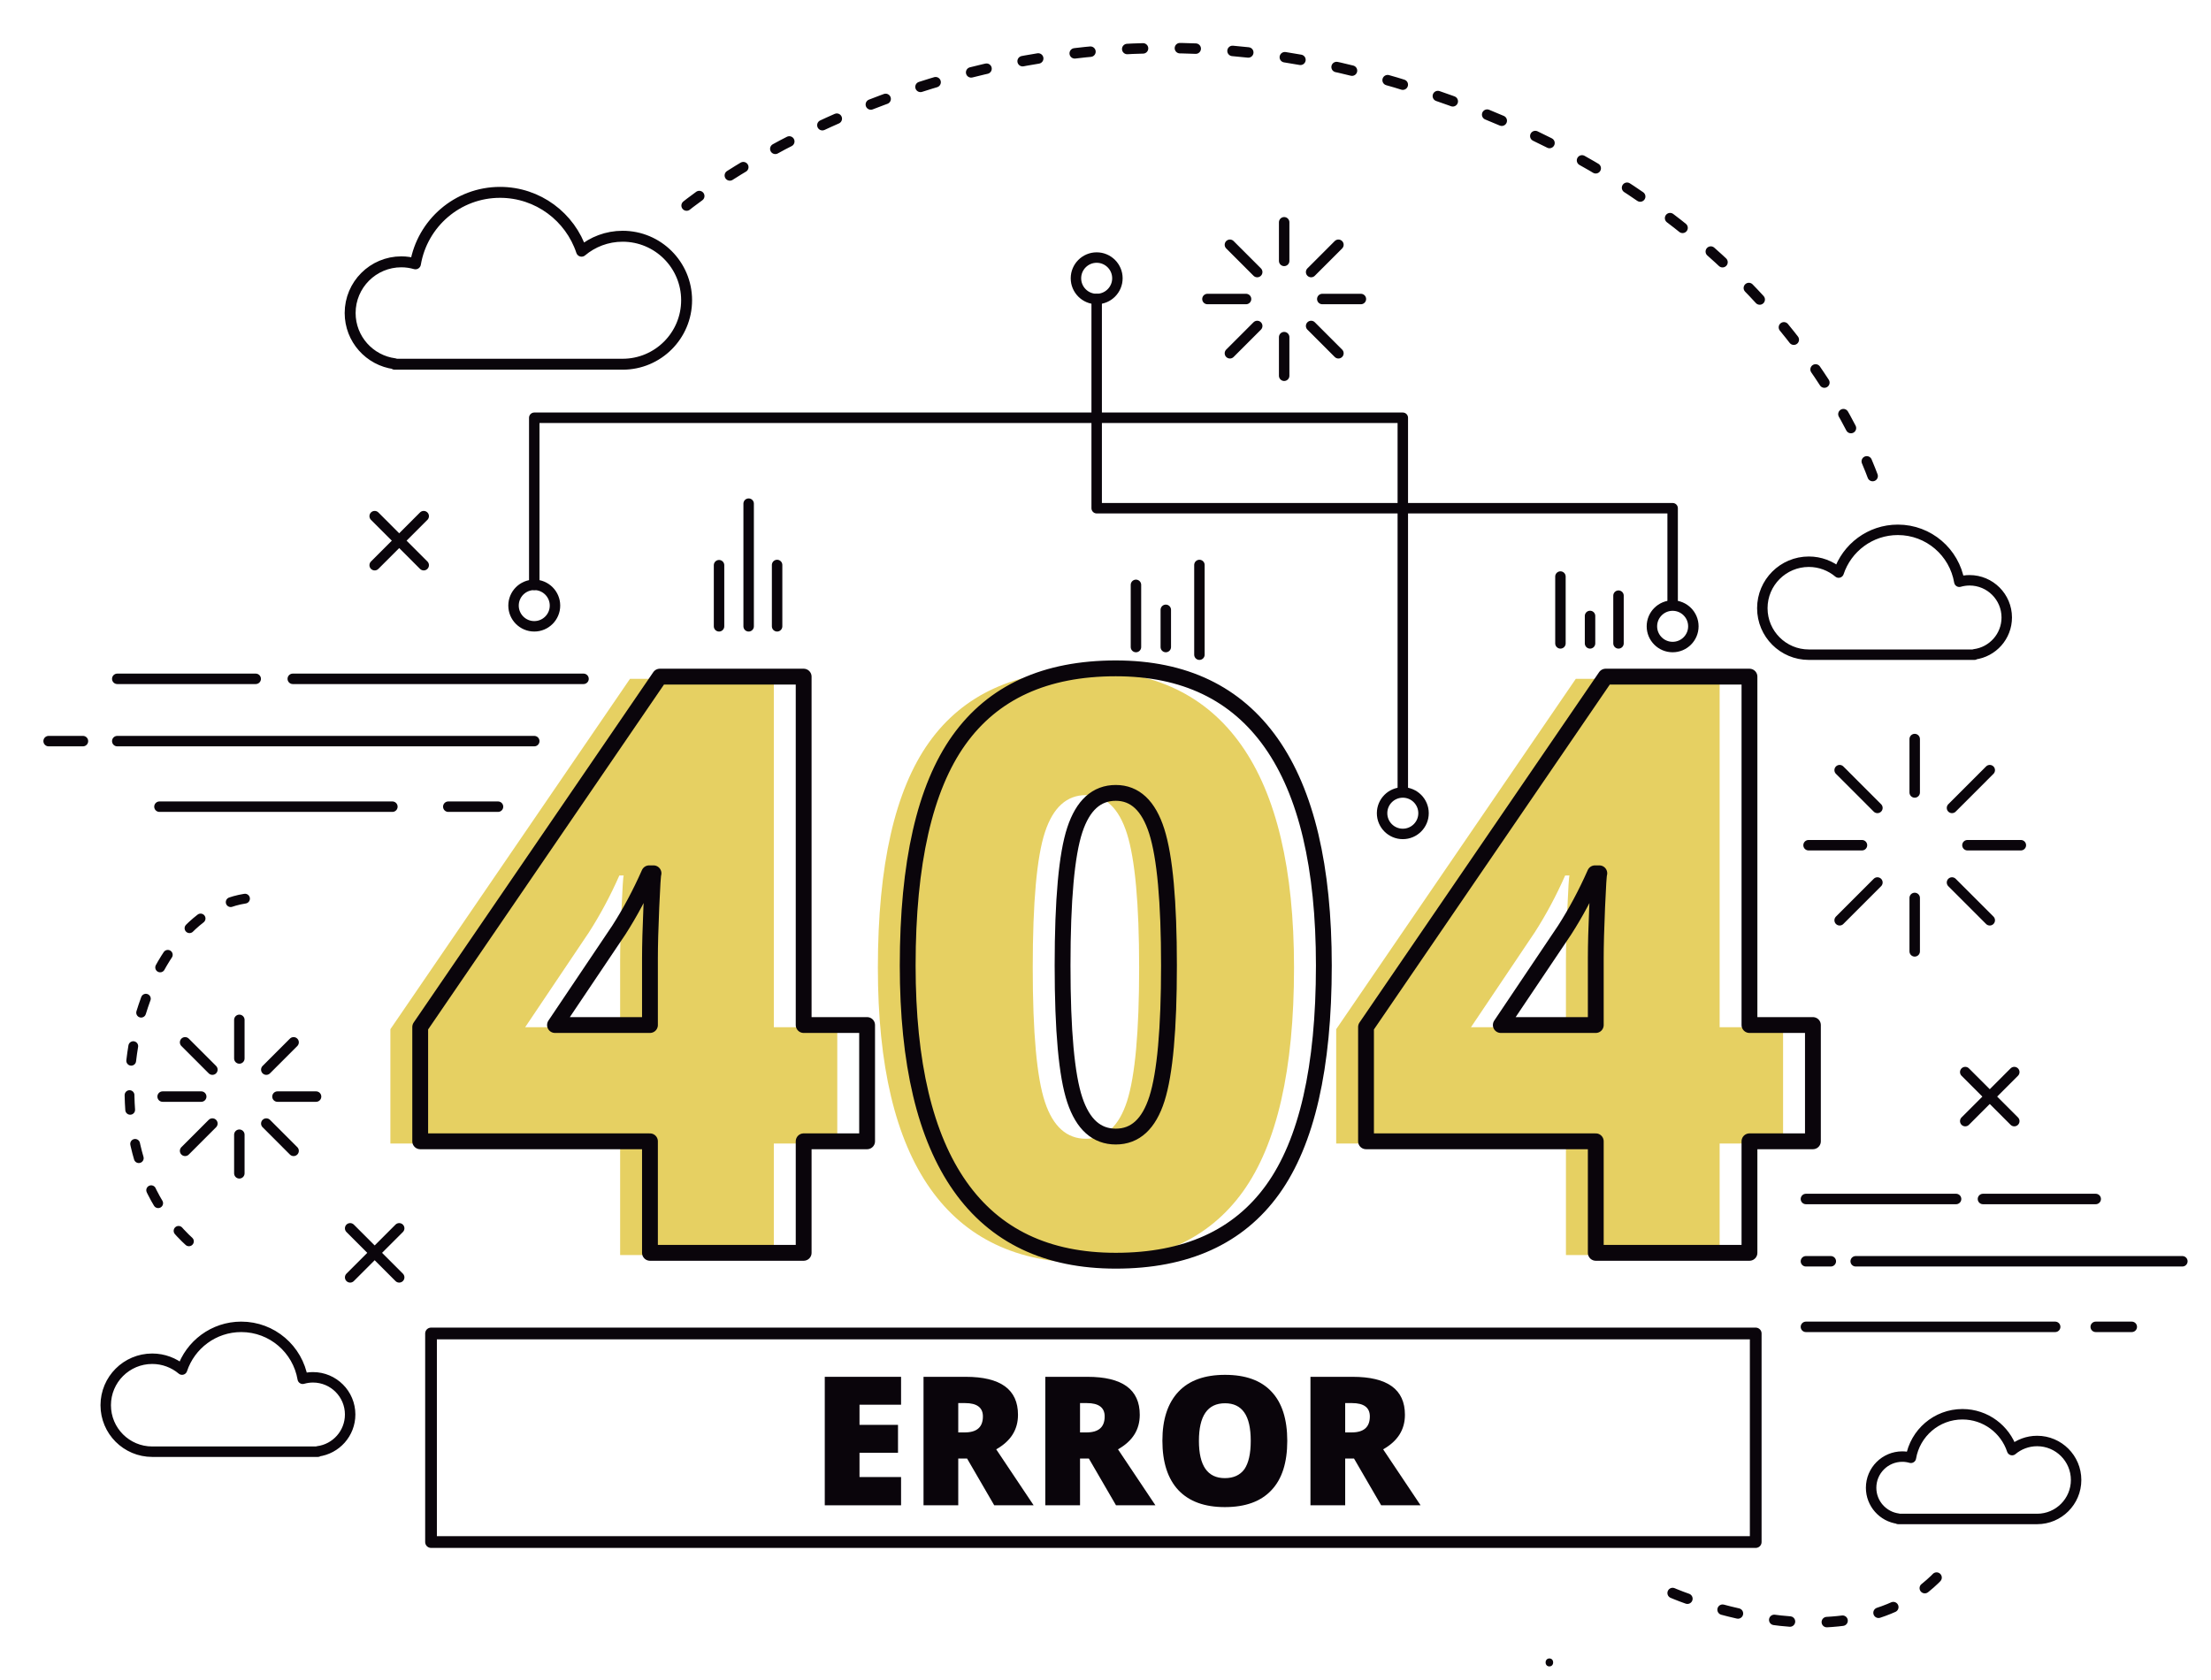 <?xml version="1.0" encoding="UTF-8" standalone="no"?>
<!DOCTYPE svg PUBLIC "-//W3C//DTD SVG 1.1//EN" "http://www.w3.org/Graphics/SVG/1.1/DTD/svg11.dtd">
<svg width="100%" height="100%" viewBox="0 0 1904 1447" version="1.1" xmlns="http://www.w3.org/2000/svg" xmlns:xlink="http://www.w3.org/1999/xlink" xml:space="preserve" xmlns:serif="http://www.serif.com/" style="fill-rule:evenodd;clip-rule:evenodd;stroke-linecap:round;stroke-linejoin:round;stroke-miterlimit:2;">
    <g id="Artboard1" transform="matrix(1,0,0,0.951,-95.062,-132.382)">
        <rect x="95.062" y="139.246" width="1903.92" height="1520.99" style="fill:none;"/>
        <g transform="matrix(4.167,0,0,4.383,0.062,-85.828)">
            <path d="M150.955,263.611L150.955,249.766C150.955,247.16 151.049,243.646 151.24,239.219C151.429,234.795 151.578,232.473 151.688,232.256L150.791,232.256C148.945,236.438 146.854,240.348 144.521,243.984L131.327,263.611L150.955,263.611ZM195.829,287.638L182.717,287.638L182.717,310.686L150.955,310.686L150.955,287.638L103.474,287.638L103.474,264.019L152.99,191.617L182.717,191.617L182.717,263.611L195.829,263.611L195.829,287.638Z" style="fill:rgb(230,208,98);fill-rule:nonzero;"/>
            <path d="M236.224,251.314C236.224,264.78 237.065,274.037 238.749,279.086C240.431,284.135 243.255,286.66 247.219,286.66C251.236,286.66 254.072,284.054 255.729,278.841C257.385,273.629 258.213,264.454 258.213,251.314C258.213,238.12 257.37,228.876 255.689,223.582C254.005,218.289 251.181,215.642 247.219,215.642C243.255,215.642 240.431,218.195 238.749,223.297C237.065,228.402 236.224,237.741 236.224,251.314ZM290.22,251.314C290.22,272.381 286.69,287.814 279.632,297.614C272.574,307.415 261.769,312.314 247.219,312.314C232.993,312.314 222.27,307.198 215.049,296.962C207.828,286.729 204.218,271.512 204.218,251.314C204.218,230.139 207.746,214.612 214.805,204.728C221.862,194.847 232.668,189.906 247.219,189.906C261.39,189.906 272.099,195.051 279.347,205.34C286.596,215.63 290.22,230.953 290.22,251.314Z" style="fill:rgb(230,208,98);fill-rule:nonzero;"/>
            <path d="M346.415,263.611L346.415,249.766C346.415,247.16 346.509,243.646 346.7,239.219C346.89,234.795 347.039,232.473 347.148,232.256L346.252,232.256C344.406,236.438 342.315,240.348 339.981,243.984L326.788,263.611L346.415,263.611ZM391.289,287.638L378.178,287.638L378.178,310.686L346.415,310.686L346.415,287.638L298.934,287.638L298.934,264.019L348.451,191.617L378.178,191.617L378.178,263.611L391.289,263.611L391.289,287.638Z" style="fill:rgb(230,208,98);fill-rule:nonzero;"/>
            <path d="M55.75,218.036L103.887,218.036" style="fill:none;stroke:rgb(10,5,11);stroke-width:2.16px;"/>
            <path d="M115.441,218.036L125.717,218.036" style="fill:none;stroke:rgb(10,5,11);stroke-width:2.16px;"/>
            <path d="M47.032,204.488L133.208,204.488" style="fill:none;stroke:rgb(10,5,11);stroke-width:2.16px;"/>
            <path d="M39.939,204.488L32.846,204.488" style="fill:none;stroke:rgb(10,5,11);stroke-width:2.16px;"/>
            <path d="M47.032,191.617L75.643,191.617" style="fill:none;stroke:rgb(10,5,11);stroke-width:2.16px;"/>
            <path d="M83.302,191.617L143.389,191.617" style="fill:none;stroke:rgb(10,5,11);stroke-width:2.16px;"/>
            <path d="M396.009,325.524L447.521,325.524" style="fill:none;stroke:rgb(10,5,11);stroke-width:2.16px;"/>
            <path d="M455.899,325.524L463.35,325.524" style="fill:none;stroke:rgb(10,5,11);stroke-width:2.16px;"/>
            <path d="M406.296,311.975L473.803,311.975" style="fill:none;stroke:rgb(10,5,11);stroke-width:2.16px;"/>
            <path d="M401.152,311.975L396.009,311.975" style="fill:none;stroke:rgb(10,5,11);stroke-width:2.16px;"/>
            <path d="M396.009,299.104L427.041,299.104" style="fill:none;stroke:rgb(10,5,11);stroke-width:2.16px;"/>
            <path d="M432.595,299.104L455.899,299.104" style="fill:none;stroke:rgb(10,5,11);stroke-width:2.16px;"/>
            <path d="M157.119,263.157L157.119,249.311C157.119,246.705 157.213,243.191 157.404,238.764C157.594,234.34 157.743,232.018 157.852,231.801L156.956,231.801C155.11,235.983 153.019,239.893 150.685,243.529L137.491,263.157L157.119,263.157ZM201.994,287.183L188.882,287.183L188.882,310.231L157.119,310.231L157.119,287.183L109.638,287.183L109.638,263.564L159.155,191.162L188.882,191.162L188.882,263.157L201.994,263.157L201.994,287.183Z" style="fill:none;stroke:rgb(10,5,11);stroke-width:3.27px;stroke-linecap:butt;stroke-linejoin:miter;"/>
            <path d="M242.389,250.859C242.389,264.325 243.23,273.582 244.914,278.631C246.596,283.68 249.42,286.205 253.384,286.205C257.401,286.205 260.237,283.599 261.894,278.386C263.55,273.174 264.377,263.999 264.377,250.859C264.377,237.665 263.535,228.421 261.853,223.127C260.17,217.834 257.346,215.187 253.384,215.187C249.42,215.187 246.596,217.74 244.914,222.842C243.23,227.947 242.389,237.286 242.389,250.859ZM296.384,250.859C296.384,271.926 292.854,287.359 285.797,297.16C278.739,306.96 267.933,311.859 253.384,311.859C239.158,311.859 228.434,306.743 221.214,296.508C213.992,286.274 210.382,271.057 210.382,250.859C210.382,229.684 213.911,214.157 220.97,204.273C228.027,194.392 238.832,189.452 253.384,189.452C267.554,189.452 278.263,194.596 285.512,204.885C292.761,215.175 296.384,230.499 296.384,250.859Z" style="fill:none;stroke:rgb(10,5,11);stroke-width:3.27px;stroke-linecap:butt;stroke-linejoin:miter;"/>
            <path d="M352.58,263.157L352.58,249.311C352.58,246.705 352.673,243.191 352.865,238.764C353.054,234.34 353.203,232.018 353.313,231.801L352.417,231.801C350.571,235.983 348.479,239.893 346.146,243.529L332.952,263.157L352.58,263.157ZM397.454,287.183L384.342,287.183L384.342,310.231L352.58,310.231L352.58,287.183L305.099,287.183L305.099,263.564L354.616,191.162L384.342,191.162L384.342,263.157L397.454,263.157L397.454,287.183Z" style="fill:none;stroke:rgb(10,5,11);stroke-width:3.27px;stroke-linecap:butt;stroke-linejoin:miter;"/>
            <path d="M209.011,356.562L200.422,356.562L200.422,351.542L208.379,351.542L208.379,345.779L200.422,345.779L200.422,341.614L209.011,341.614L209.011,335.85L193.245,335.85L193.245,362.4L209.011,362.4L209.011,356.562Z" style="fill:rgb(10,5,11);fill-rule:nonzero;"/>
            <path d="M222.652,352.732L228.267,362.401L236.411,362.401L228.676,350.836C231.688,349.125 233.176,346.783 233.176,343.696C233.176,338.453 229.569,335.85 222.355,335.85L213.653,335.85L213.653,362.401L220.83,362.401L220.83,352.732L222.652,352.732ZM220.83,341.279L222.243,341.279C224.698,341.279 225.925,342.209 225.925,344.031C225.925,346.225 224.698,347.34 222.169,347.34L220.83,347.34L220.83,341.279Z" style="fill:rgb(10,5,11);fill-rule:nonzero;"/>
            <path d="M247.818,352.732L253.433,362.401L261.577,362.401L253.842,350.836C256.854,349.125 258.341,346.783 258.341,343.696C258.341,338.453 254.734,335.85 247.52,335.85L238.819,335.85L238.819,362.401L245.996,362.401L245.996,352.732L247.818,352.732ZM245.996,341.279L247.409,341.279C249.863,341.279 251.09,342.209 251.09,344.031C251.09,346.225 249.863,347.34 247.334,347.34L245.996,347.34L245.996,341.279Z" style="fill:rgb(10,5,11);fill-rule:nonzero;"/>
            <path d="M285.552,338.899C283.395,336.594 280.197,335.441 275.958,335.441C271.756,335.441 268.521,336.594 266.327,338.937C264.133,341.279 263.018,344.626 263.018,349.051C263.018,353.513 264.133,356.934 266.327,359.277C268.558,361.62 271.756,362.772 275.921,362.772C280.16,362.772 283.358,361.62 285.552,359.277C287.746,356.972 288.824,353.55 288.824,349.088C288.824,344.626 287.746,341.205 285.552,338.899ZM275.958,341.316C277.743,341.316 279.045,341.949 279.937,343.213C280.83,344.477 281.276,346.448 281.276,349.088C281.276,351.728 280.83,353.662 279.974,354.926C279.082,356.153 277.743,356.786 275.921,356.786C272.351,356.786 270.566,354.22 270.566,349.088C270.566,343.919 272.351,341.316 275.958,341.316Z" style="fill:rgb(10,5,11);fill-rule:nonzero;"/>
            <path d="M302.615,352.732L308.23,362.401L316.374,362.401L308.639,350.836C311.651,349.125 313.139,346.783 313.139,343.696C313.139,338.453 309.532,335.85 302.318,335.85L293.616,335.85L293.616,362.401L300.793,362.401L300.793,352.732L302.615,352.732ZM300.793,341.279L302.206,341.279C304.66,341.279 305.888,342.209 305.888,344.031C305.888,346.225 304.66,347.34 302.132,347.34L300.793,347.34L300.793,341.279Z" style="fill:rgb(10,5,11);fill-rule:nonzero;"/>
            <path d="M418.489,215.1L418.489,204.061" style="fill:none;stroke:rgb(10,5,11);stroke-width:2.16px;"/>
            <path d="M410.783,218.292L402.978,210.486" style="fill:none;stroke:rgb(10,5,11);stroke-width:2.16px;"/>
            <path d="M407.592,225.998L396.553,225.998" style="fill:none;stroke:rgb(10,5,11);stroke-width:2.16px;"/>
            <path d="M410.783,233.703L402.978,241.509" style="fill:none;stroke:rgb(10,5,11);stroke-width:2.16px;"/>
            <path d="M418.489,236.895L418.489,247.934" style="fill:none;stroke:rgb(10,5,11);stroke-width:2.16px;"/>
            <path d="M426.195,233.703L434.001,241.509" style="fill:none;stroke:rgb(10,5,11);stroke-width:2.16px;"/>
            <path d="M429.387,225.998L440.426,225.998" style="fill:none;stroke:rgb(10,5,11);stroke-width:2.16px;"/>
            <path d="M426.195,218.292L434.001,210.486" style="fill:none;stroke:rgb(10,5,11);stroke-width:2.16px;"/>
            <path d="M72.261,270.066L72.261,262.087" style="fill:none;stroke:rgb(10,5,11);stroke-width:2.16px;"/>
            <path d="M66.691,272.374L61.049,266.731" style="fill:none;stroke:rgb(10,5,11);stroke-width:2.16px;"/>
            <path d="M64.384,277.944L56.405,277.944" style="fill:none;stroke:rgb(10,5,11);stroke-width:2.16px;"/>
            <path d="M66.691,283.514L61.049,289.156" style="fill:none;stroke:rgb(10,5,11);stroke-width:2.16px;"/>
            <path d="M72.261,285.821L72.261,293.8" style="fill:none;stroke:rgb(10,5,11);stroke-width:2.16px;"/>
            <path d="M77.831,283.514L83.473,289.156" style="fill:none;stroke:rgb(10,5,11);stroke-width:2.16px;"/>
            <path d="M80.138,277.944L88.117,277.944" style="fill:none;stroke:rgb(10,5,11);stroke-width:2.16px;"/>
            <path d="M77.831,272.374L83.473,266.731" style="fill:none;stroke:rgb(10,5,11);stroke-width:2.16px;"/>
            <path d="M288.183,105.254L288.183,97.275" style="fill:none;stroke:rgb(10,5,11);stroke-width:2.16px;"/>
            <path d="M282.613,107.561L276.971,101.919" style="fill:none;stroke:rgb(10,5,11);stroke-width:2.16px;"/>
            <path d="M280.306,113.131L272.326,113.131" style="fill:none;stroke:rgb(10,5,11);stroke-width:2.16px;"/>
            <path d="M282.613,118.701L276.971,124.343" style="fill:none;stroke:rgb(10,5,11);stroke-width:2.16px;"/>
            <path d="M288.183,121.008L288.183,128.987" style="fill:none;stroke:rgb(10,5,11);stroke-width:2.16px;"/>
            <path d="M293.753,118.701L299.395,124.343" style="fill:none;stroke:rgb(10,5,11);stroke-width:2.16px;"/>
            <path d="M296.06,113.131L304.039,113.131" style="fill:none;stroke:rgb(10,5,11);stroke-width:2.16px;"/>
            <path d="M293.753,107.561L299.395,101.919" style="fill:none;stroke:rgb(10,5,11);stroke-width:2.16px;"/>
            <rect x="111.874" y="326.894" width="273.76" height="43.099" style="fill:none;stroke:rgb(10,5,11);stroke-width:2.42px;"/>
            <path d="M342.984,395.694C343.468,395.694 343.768,395.342 343.768,394.871C343.768,394.387 343.455,394.048 342.997,394.048C342.54,394.048 342.213,394.387 342.213,394.871C342.213,395.342 342.527,395.694 342.984,395.694Z" style="fill:rgb(10,5,11);fill-rule:nonzero;"/>
            <path d="M133.208,172.198L133.208,137.669L312.701,137.669L312.701,214.389" style="fill:none;stroke:rgb(10,5,11);stroke-width:2.16px;"/>
            <path d="M249.437,113.131L249.437,156.36L368.464,156.36L368.464,176.029" style="fill:none;stroke:rgb(10,5,11);stroke-width:2.16px;"/>
            <path d="M137.491,176.481C137.491,178.846 135.574,180.764 133.208,180.764C130.843,180.764 128.925,178.846 128.925,176.481C128.925,174.115 130.843,172.198 133.208,172.198C135.574,172.198 137.491,174.115 137.491,176.481Z" style="fill:none;stroke:rgb(10,5,11);stroke-width:2.16px;"/>
            <path d="M253.72,108.847C253.72,111.213 251.802,113.131 249.437,113.131C247.071,113.131 245.153,111.213 245.153,108.847C245.153,106.482 247.071,104.564 249.437,104.564C251.802,104.564 253.72,106.482 253.72,108.847Z" style="fill:none;stroke:rgb(10,5,11);stroke-width:2.16px;"/>
            <path d="M372.747,180.764C372.747,183.13 370.829,185.047 368.464,185.047C366.098,185.047 364.18,183.13 364.18,180.764C364.18,178.399 366.098,176.481 368.464,176.481C370.829,176.481 372.747,178.399 372.747,180.764Z" style="fill:none;stroke:rgb(10,5,11);stroke-width:2.16px;"/>
            <path d="M316.984,219.383C316.984,221.749 315.067,223.666 312.701,223.666C310.336,223.666 308.418,221.749 308.418,219.383C308.418,217.018 310.336,215.1 312.701,215.1C315.067,215.1 316.984,217.018 316.984,219.383Z" style="fill:none;stroke:rgb(10,5,11);stroke-width:2.16px;"/>
            <path d="M105.295,305.163L95.16,315.298" style="fill:none;stroke:rgb(10,5,11);stroke-width:2.16px;"/>
            <path d="M95.16,305.163L105.295,315.298" style="fill:none;stroke:rgb(10,5,11);stroke-width:2.16px;"/>
            <path d="M110.362,158L100.228,168.134" style="fill:none;stroke:rgb(10,5,11);stroke-width:2.16px;"/>
            <path d="M100.228,158L110.362,168.134" style="fill:none;stroke:rgb(10,5,11);stroke-width:2.16px;"/>
            <path d="M439.068,272.876L428.933,283.011" style="fill:none;stroke:rgb(10,5,11);stroke-width:2.16px;"/>
            <path d="M428.933,272.876L439.068,283.011" style="fill:none;stroke:rgb(10,5,11);stroke-width:2.16px;"/>
            <path d="M151.47,100.161C148.238,100.161 145.28,101.324 142.983,103.25C140.637,96.189 133.989,91.091 126.14,91.091C117.352,91.091 110.075,97.48 108.653,105.862C107.726,105.597 106.752,105.446 105.74,105.446C99.897,105.446 95.16,110.183 95.16,116.025C95.16,121.4 99.172,125.829 104.363,126.505L104.363,126.605L151.47,126.605C158.772,126.605 164.692,120.685 164.692,113.383C164.692,106.081 158.772,100.161 151.47,100.161Z" style="fill:none;stroke:rgb(10,5,11);stroke-width:2.26px;"/>
            <path d="M396.605,167.417C398.953,167.417 401.102,168.262 402.77,169.661C404.475,164.531 409.304,160.827 415.007,160.827C421.39,160.827 426.677,165.469 427.711,171.558C428.383,171.366 429.092,171.256 429.826,171.256C434.071,171.256 437.512,174.697 437.512,178.942C437.512,182.847 434.598,186.064 430.827,186.555L430.827,186.628L396.605,186.628C391.3,186.628 386.999,182.327 386.999,177.022C386.999,171.718 391.3,167.417 396.605,167.417Z" style="fill:none;stroke:rgb(10,5,11);stroke-width:2.16px;"/>
            <path d="M443.789,349.113C441.82,349.113 440.017,349.822 438.618,350.995C437.189,346.693 433.138,343.586 428.356,343.586C423.002,343.586 418.569,347.479 417.702,352.586C417.138,352.425 416.544,352.333 415.927,352.333C412.368,352.333 409.482,355.219 409.482,358.779C409.482,362.053 411.926,364.751 415.088,365.163L415.088,365.224L443.789,365.224C448.238,365.224 451.844,361.618 451.844,357.169C451.844,352.72 448.238,349.113 443.789,349.113Z" style="fill:none;stroke:rgb(10,5,11);stroke-width:2.16px;"/>
            <path d="M54.253,332.114C56.601,332.114 58.75,332.959 60.418,334.358C62.123,329.228 66.952,325.524 72.655,325.524C79.038,325.524 84.325,330.165 85.359,336.255C86.032,336.062 86.74,335.953 87.475,335.953C91.719,335.953 95.16,339.394 95.16,343.639C95.16,347.544 92.246,350.761 88.475,351.252L88.475,351.324L54.253,351.324C48.948,351.324 44.647,347.024 44.647,341.719C44.647,336.414 48.948,332.114 54.253,332.114Z" style="fill:none;stroke:rgb(10,5,11);stroke-width:2.16px;"/>
            <path d="M164.692,93.819C164.692,93.819 225.132,44.542 307.252,67.243C393.515,91.091 410.783,152.6 410.783,152.6" style="fill:none;stroke:rgb(10,5,11);stroke-width:2.16px;stroke-dasharray:3.27,7.62;"/>
            <path d="M73.432,237.04C50.001,240.674 38.222,290.403 64.578,310.144" style="fill:none;stroke:rgb(10,5,11);stroke-width:2.02px;stroke-dasharray:3.05,7.11;"/>
            <path d="M368.464,380.526C368.464,380.526 408.601,398.072 426.195,373.592" style="fill:none;stroke:rgb(10,5,11);stroke-width:2.16px;stroke-dasharray:3.27,7.62;"/>
            <path d="M177.513,180.764L177.513,155.418" style="fill:none;stroke:rgb(10,5,11);stroke-width:2.16px;"/>
            <path d="M171.395,180.764L171.395,168.134" style="fill:none;stroke:rgb(10,5,11);stroke-width:2.16px;"/>
            <path d="M270.67,186.628L270.67,168.091" style="fill:none;stroke:rgb(10,5,11);stroke-width:2.16px;"/>
            <path d="M263.72,185.047L263.72,177.359" style="fill:none;stroke:rgb(10,5,11);stroke-width:2.16px;"/>
            <path d="M257.553,185.047L257.553,172.198" style="fill:none;stroke:rgb(10,5,11);stroke-width:2.16px;"/>
            <path d="M183.394,180.764L183.394,168.091" style="fill:none;stroke:rgb(10,5,11);stroke-width:2.16px;"/>
            <path d="M351.395,184.292L351.395,178.623" style="fill:none;stroke:rgb(10,5,11);stroke-width:2.16px;"/>
            <path d="M345.277,184.292L345.277,170.482" style="fill:none;stroke:rgb(10,5,11);stroke-width:2.16px;"/>
            <path d="M357.276,184.292L357.276,174.428" style="fill:none;stroke:rgb(10,5,11);stroke-width:2.16px;"/>
        </g>
    </g>
</svg>
